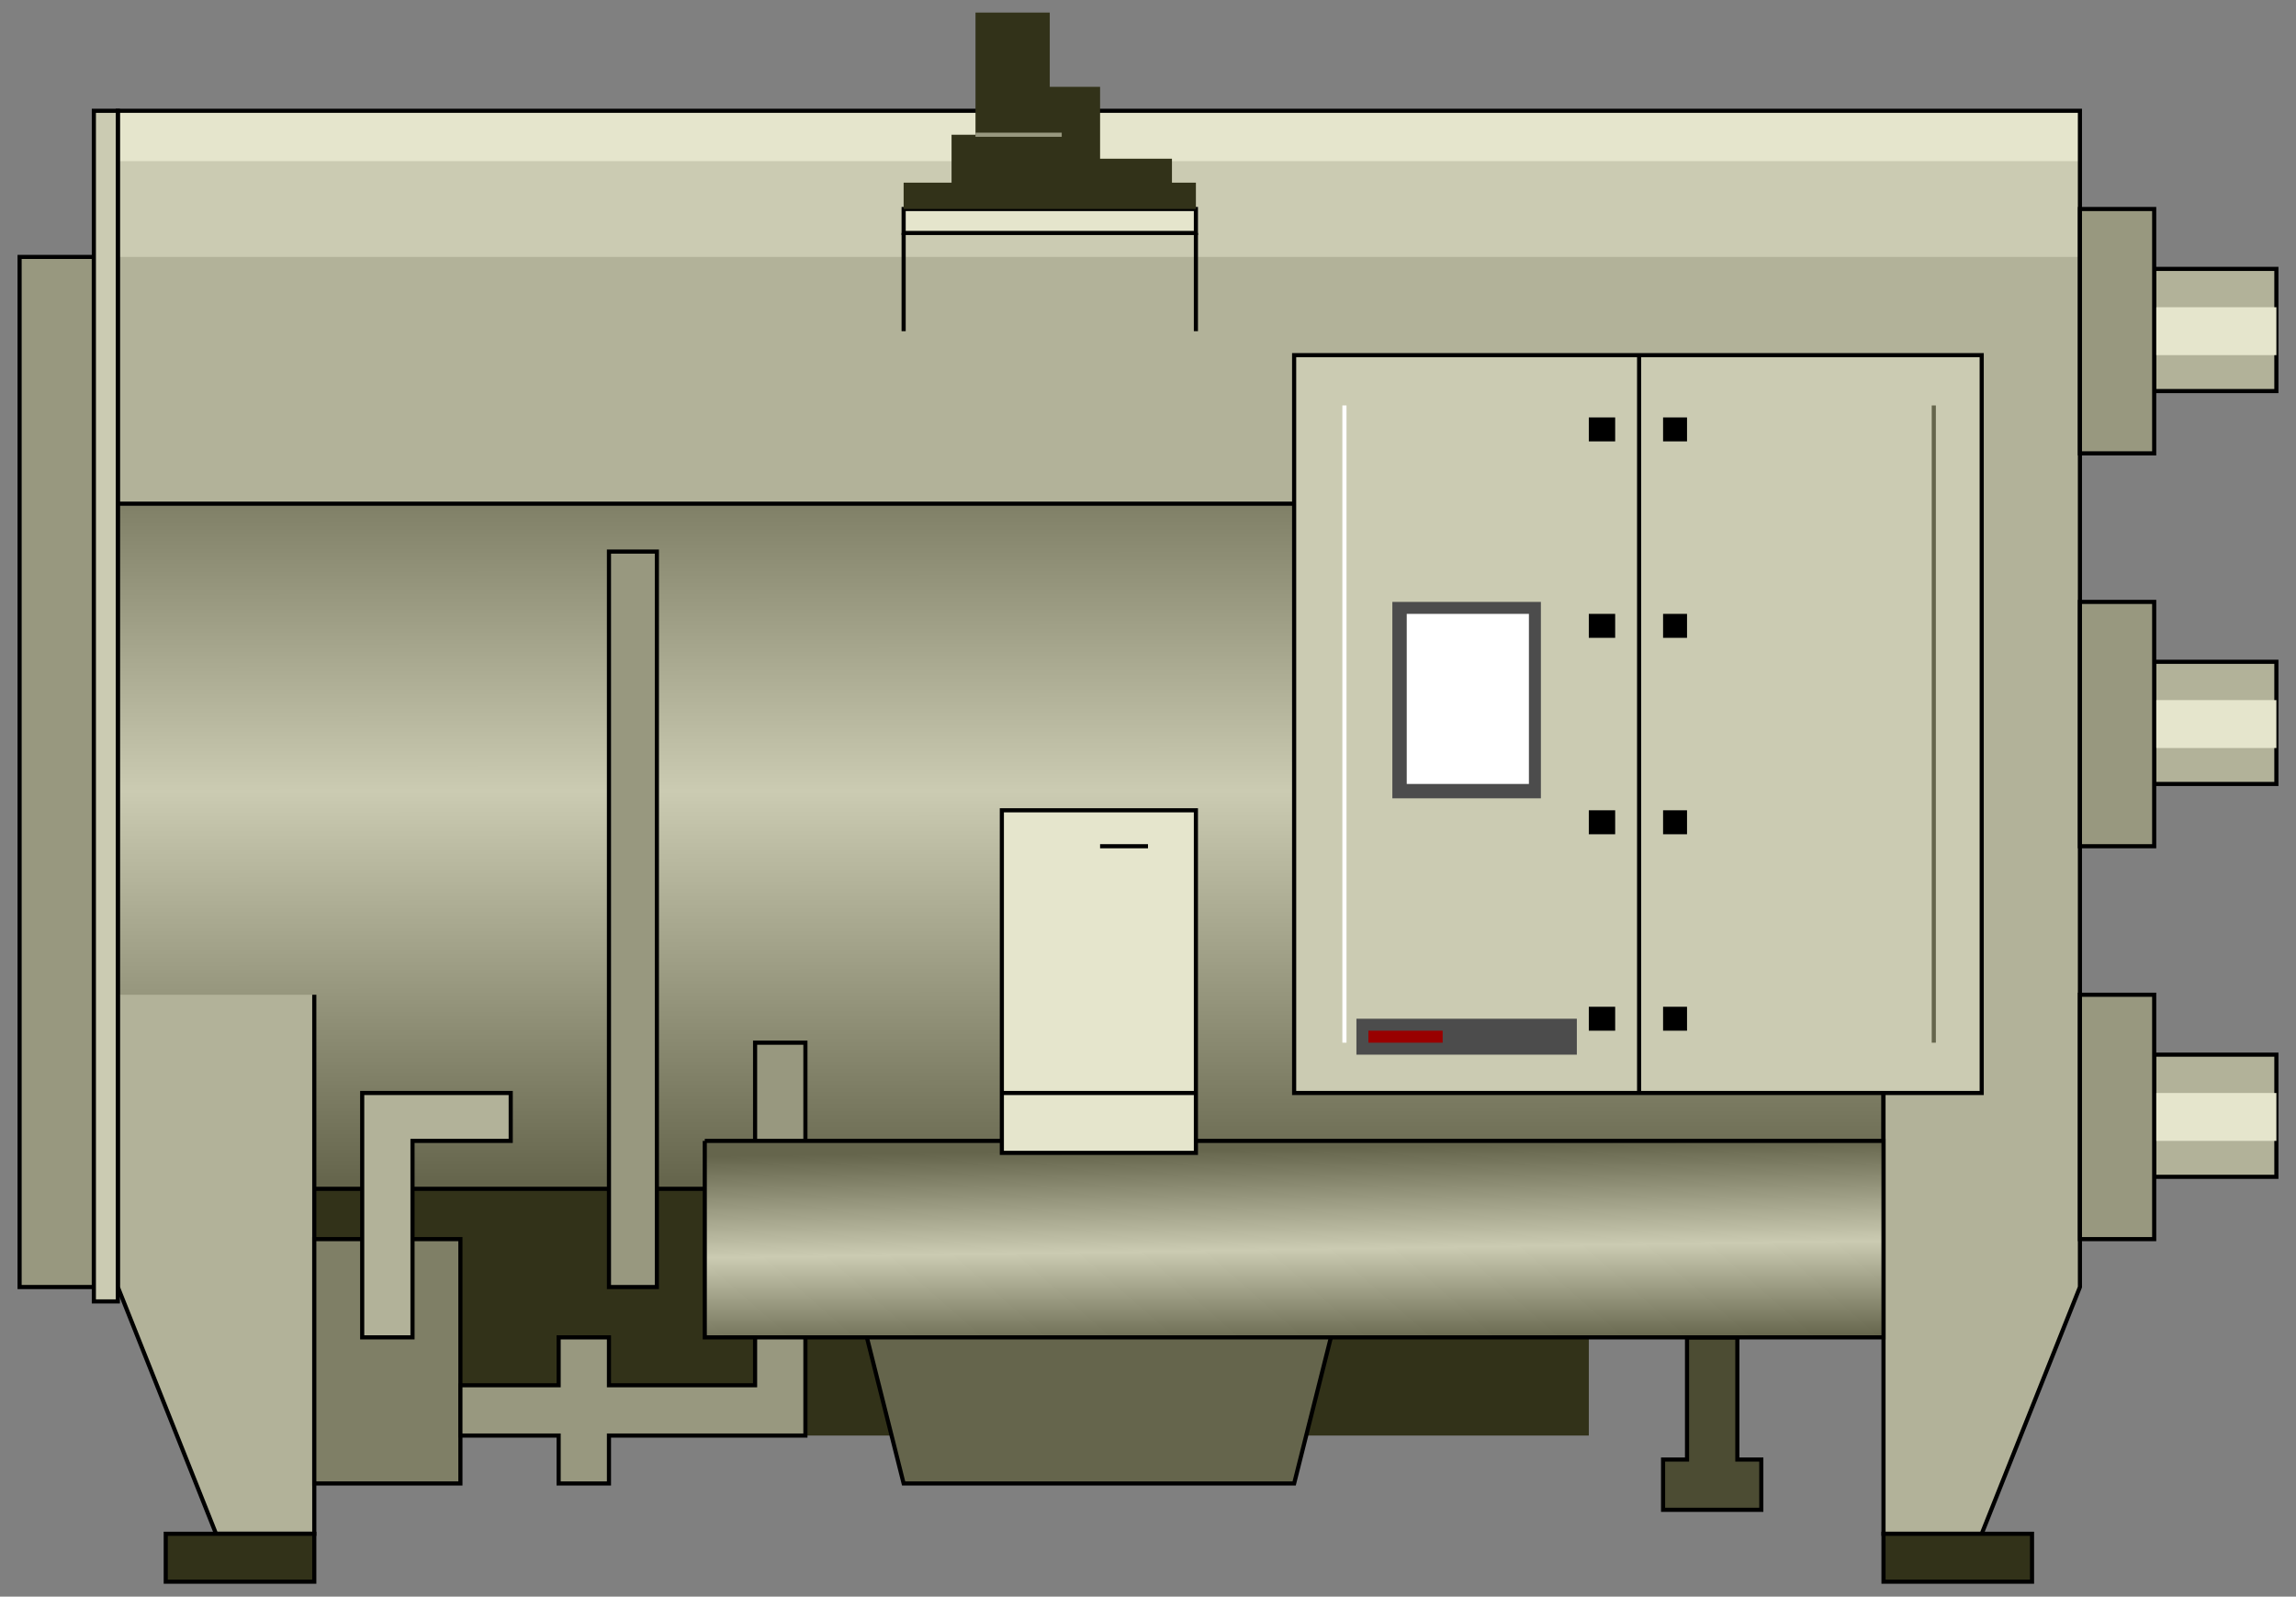 <?xml version="1.0" encoding="utf-8"?>
<!-- Generator: Adobe Illustrator 16.0.0, SVG Export Plug-In . SVG Version: 6.00 Build 0)  -->
<!DOCTYPE svg PUBLIC "-//W3C//DTD SVG 1.1//EN" "http://www.w3.org/Graphics/SVG/1.1/DTD/svg11.dtd">
<svg version="1.1"
	 id="svg2" sodipodi:docname="Iindustrial1001.svg" inkscape:version="0.48.3.1 r9886" xmlns:dc="http://purl.org/dc/elements/1.1/" xmlns:cc="http://creativecommons.org/ns#" xmlns:rdf="http://www.w3.org/1999/02/22-rdf-syntax-ns#" xmlns:svg="http://www.w3.org/2000/svg" xmlns:sodipodi="http://sodipodi.sourceforge.net/DTD/sodipodi-0.dtd" xmlns:inkscape="http://www.inkscape.org/namespaces/inkscape"
	 xmlns="http://www.w3.org/2000/svg" xmlns:xlink="http://www.w3.org/1999/xlink" x="0px" y="0px" width="139px" height="96.667px"
	 viewBox="2.875 3.301 139 96.667" enable-background="new 2.875 3.301 139 96.667" xml:space="preserve">
<rect x="2.875" y="3.301" width="139" height="96.667" fill="#808080" stroke="none"/>
<sodipodi:namedview  id="namedview136" inkscape:current-layer="svg2" inkscape:window-y="-8" inkscape:window-x="-8" inkscape:window-height="848" inkscape:window-width="1440" inkscape:pageshadow="2" inkscape:pageopacity="0" bordercolor="#666666" pagecolor="#ffffff" inkscape:cy="56.558294" inkscape:cx="62.861716" guidetolerance="10" gridtolerance="10" inkscape:zoom="3.656449" objecttolerance="10" showgrid="false" borderopacity="1" inkscape:window-maximized="1">
	</sodipodi:namedview>
<path id="path4" fill="#B2B299" stroke="#000000" stroke-width="0.25" d="M133.291,19.581h7.396v7.397h-7.396V19.581z"/>
<path id="path6" fill="#B2B299" stroke="#000000" stroke-width="0.25" d="M133.291,43.368h7.396v7.397h-7.396V43.368z"/>
<path id="path8" fill="#B2B299" stroke="#000000" stroke-width="0.25" d="M133.291,67.154h7.396v7.396h-7.396V67.154z"/>
<path id="path10" fill="#E5E5CC" d="M133.291,21.902h7.396v2.901h-7.396V21.902z"/>
<path id="path12" fill="#E5E5CC" d="M133.291,45.688h7.396v2.901h-7.396V45.688z"/>
<path id="path14" fill="#E5E5CC" d="M133.291,69.475h7.396v2.9h-7.396V69.475z"/>
<path id="path16" fill="#323219" d="M21.901,75.276h77.161v14.938H21.901V75.276z"/>
<path id="path18" fill="#65654C" stroke="#000000" stroke-width="0.25" d="M51.634,69.475l5.947,23.641h23.642l5.946-23.641H51.634z
	"/>
<linearGradient id="path20_1_" gradientUnits="userSpaceOnUse" x1="1753.748" y1="-2285.406" x2="1753.845" y2="-2611.242" gradientTransform="matrix(0.145 0 0 -0.145 -190.913 -303.767)">
	<stop  offset="0" style="stop-color:#65654C"/>
	<stop  offset="0.499" style="stop-color:#CBCBB2"/>
	<stop  offset="1" style="stop-color:#65654C"/>
</linearGradient>
<path id="path20" fill="url(#path20_1_)" d="M10.008,27.849h106.894v47.428H10.008V27.849z"/>
<path id="path34" fill="none" stroke="#000000" stroke-width="0.25" d="M10.008,27.849h106.894v47.428H10.008V27.849"/>
<path id="path36" fill="#B2B299" d="M122.848,96.162l5.946-14.939V10.009H10.008v23.786h106.894v62.367H122.848z"/>
<path id="path38" fill="#CBCBB2" d="M10.008,10.009v8.847h118.787v-8.847H10.008z"/>
<path id="path40" fill="#E5E5CC" d="M10.008,10.009v3.046h118.787v-3.046H10.008z"/>
<path id="path42" fill="none" stroke="#000000" stroke-width="0.25" d="M122.848,96.162l5.946-14.939V10.009H10.008v23.786h106.894
	v62.367H122.848"/>
<path id="path44" fill="#CBCBB2" stroke="#000000" stroke-width="0.25" d="M81.222,24.803h41.626v44.672H81.222V24.803z"/>
<path id="path46" fill="none" stroke="#65654C" stroke-width="0.25" d="M119.947,66.429v-38.58"/>
<path id="path48" fill="#4C4C4C" d="M87.168,39.742h8.992v11.893h-8.992V39.742z"/>
<path id="path50" fill="#FFFFFF" d="M88.039,40.467h7.396v10.298h-7.396V40.467z"/>
<path id="path52" fill="#4C4C4C" d="M84.993,64.979h13.344v2.176H84.993V64.979z"/>
<path id="path54" fill="#990000" d="M85.718,65.703h4.496v0.726h-4.496V65.703z"/>
<path id="path56" fill="none" stroke="#FFFFFF" stroke-width="0.25" d="M84.267,66.429v-38.58"/>
<path id="path58" d="M103.558,64.254h1.45v1.449h-1.45V64.254z"/>
<path id="path60" d="M99.062,64.254h1.596v1.449h-1.596V64.254z"/>
<path id="path62" d="M103.558,52.359h1.45v1.451h-1.45V52.359z"/>
<path id="path64" d="M99.062,52.359h1.596v1.451h-1.596V52.359z"/>
<path id="path66" d="M103.558,40.467h1.45v1.451h-1.45V40.467z"/>
<path id="path68" d="M99.062,40.467h1.596v1.451h-1.596V40.467z"/>
<path id="path70" d="M99.062,28.574h1.596v1.45h-1.596V28.574z"/>
<path id="path72" d="M103.558,28.574h1.45v1.45h-1.45V28.574z"/>
<path id="path74" fill="#B2B299" d="M21.901,96.162h-5.947l-5.946-14.939V63.527h11.893V96.162z"/>
<path id="path76" fill="none" stroke="#000000" stroke-width="0.25" d="M10.008,63.527v17.695l5.946,14.939h5.947V63.527"/>
<path id="path78" fill="#7F7F66" stroke="#000000" stroke-width="0.25" d="M21.901,78.322h8.847v14.793h-8.847V78.322z"/>
<path id="path80" fill="#98987F" stroke="#000000" stroke-width="0.25" d="M51.634,66.429v23.786H39.741v2.9h-3.046v-2.9h-5.947
	V87.17h5.947v-2.901h3.046v2.901h8.847V66.429H51.634z"/>
<path id="path82" fill="#98987F" stroke="#000000" stroke-width="0.25" d="M39.741,36.696h2.901v44.527h-2.901V36.696z"/>
<path id="path84" fill="#B2B299" stroke="#000000" stroke-width="0.25" d="M27.848,84.269V72.375h5.946v-2.9h-8.992v14.794H27.848z"
	/>
<path id="path86" fill="#E5E5CC" stroke="#000000" stroke-width="0.25" d="M57.581,15.955h17.694v1.451H57.581V15.955z"/>
<path id="path88" fill="#323219" d="M57.581,15.955V14.36h2.901v-2.901h1.45V4.062h4.496v4.496h3.046v4.352h4.351v1.45h1.45v1.595
	H57.581z"/>
<path id="path90" fill="none" stroke="#98987F" stroke-width="0.25" d="M61.932,11.459h5.221"/>
<path id="path92" fill="#323219" stroke="#000000" stroke-width="0.25" d="M12.909,96.162h8.992v2.9h-8.992V96.162z"/>
<path id="path94" fill="#323219" stroke="#000000" stroke-width="0.25" d="M116.902,96.162h8.992v2.9h-8.992V96.162z"/>
<path id="path96" fill="#4C4C33" stroke="#000000" stroke-width="0.25" d="M105.008,84.269v7.397h-1.45v3.045h5.946v-3.045h-1.45
	v-7.397H105.008z"/>
<path id="path98" fill="#98987F" stroke="#000000" stroke-width="0.25" d="M4.061,18.856h4.496v62.367H4.061V18.856z"/>
<path id="path100" fill="#98987F" stroke="#000000" stroke-width="0.25" d="M128.794,15.955h4.496v14.794h-4.496V15.955z"/>
<path id="path102" fill="#98987F" stroke="#000000" stroke-width="0.25" d="M128.794,39.742h4.496v14.793h-4.496V39.742z"/>
<path id="path104" fill="#98987F" stroke="#000000" stroke-width="0.25" d="M128.794,63.527h4.496v14.795h-4.496V63.527z"/>
<path id="path106" fill="#CBCBB2" stroke="#000000" stroke-width="0.25" d="M8.557,10.009h1.451v72.085H8.557V10.009z"/>
<linearGradient id="path122_1_" gradientUnits="userSpaceOnUse" x1="1875.747" y1="-2597.05" x2="1876.944" y2="-2679.187" gradientTransform="matrix(0.145 0 0 -0.145 -190.913 -303.767)">
	<stop  offset="0" style="stop-color:#65654C"/>
	<stop  offset="0.516" style="stop-color:#CBCBB2"/>
	<stop  offset="1" style="stop-color:#65654C"/>
</linearGradient>
<path id="path122" fill="url(#path122_1_)" stroke="#000000" stroke-width="0.25" d="M45.542,72.375h71.36v11.894h-71.36V72.375"/>
<path id="path124" fill="#E5E5CC" stroke="#000000" stroke-width="0.25" d="M63.527,52.359h11.748v20.741H63.527V52.359z"/>
<path id="path126" fill="none" stroke="#000000" stroke-width="0.25" d="M102.107,24.803v44.672"/>
<path id="path128" fill="none" stroke="#000000" stroke-width="0.25" d="M57.581,17.406v5.946"/>
<path id="path130" fill="none" stroke="#000000" stroke-width="0.25" d="M75.275,23.352v-5.946"/>
<path id="path132" fill="none" stroke="#000000" stroke-width="0.25" d="M69.474,54.535h2.901"/>
<path id="path134" fill="none" stroke="#000000" stroke-width="0.25" d="M63.527,69.475h11.748"/>
</svg>
